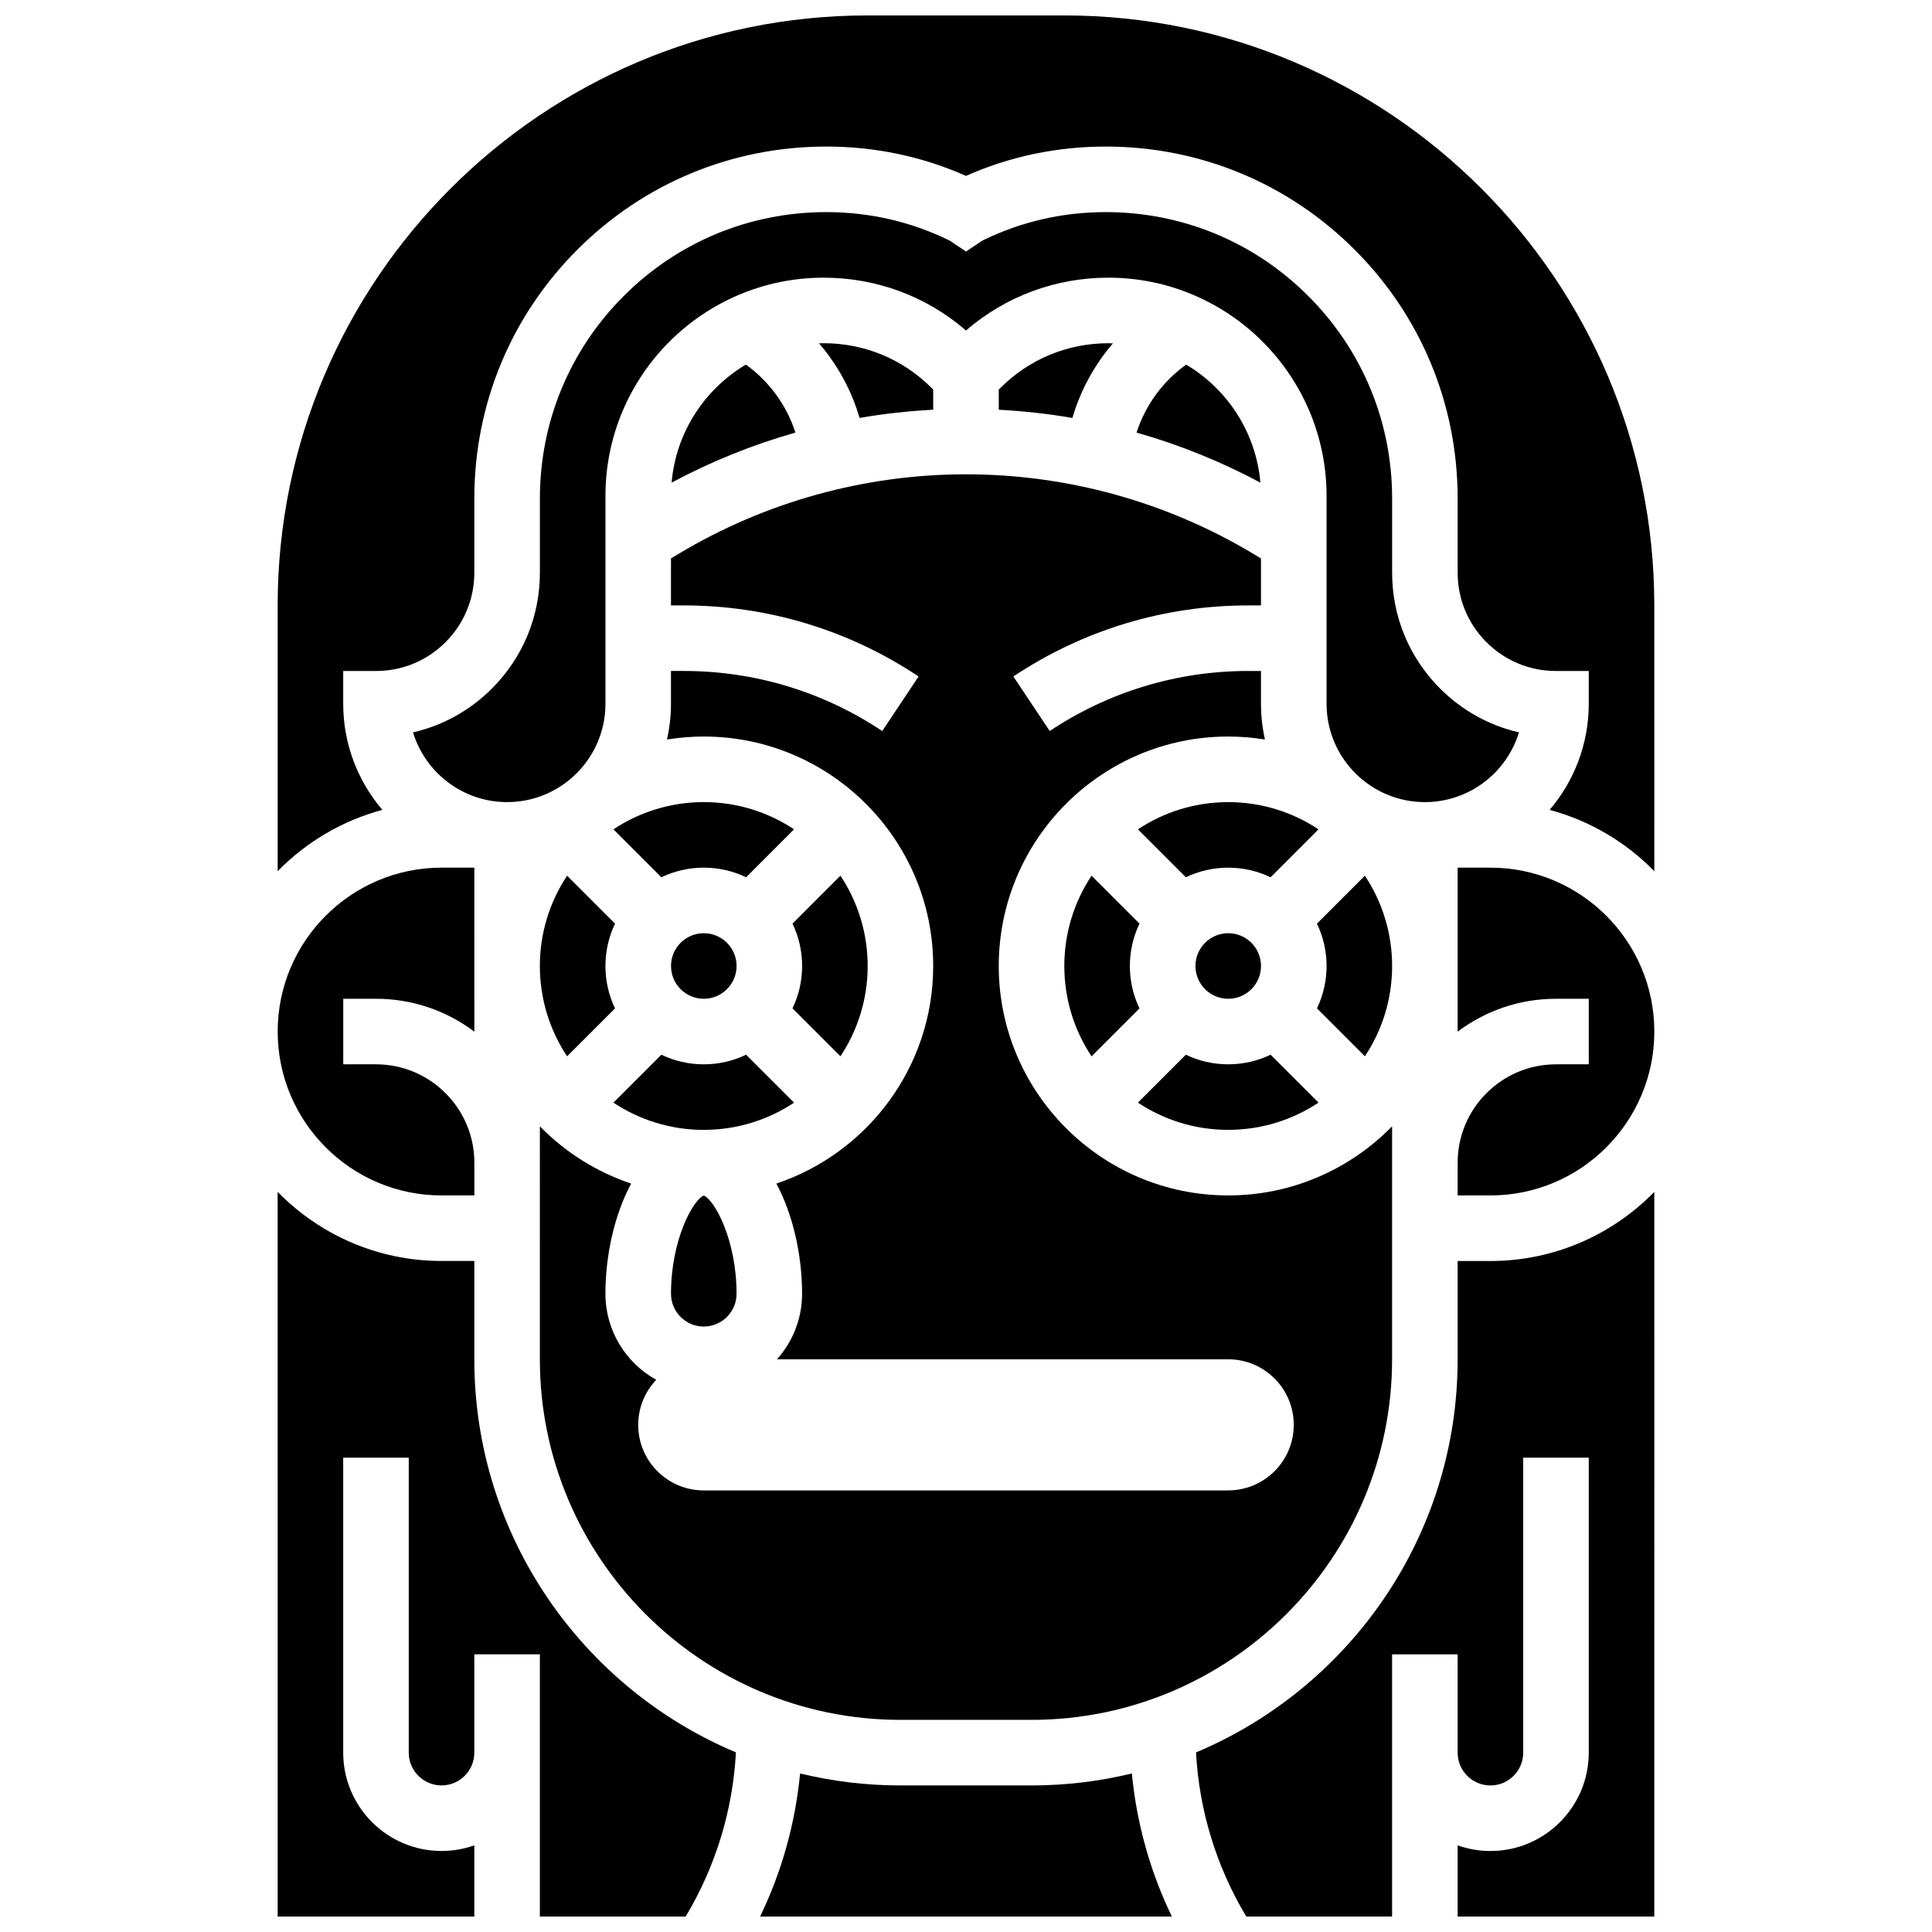 <?xml version="1.0" encoding="UTF-8"?>
<!-- Uploaded to: ICON Repo, www.iconrepo.com, Generator: ICON Repo Mixer Tools -->
<svg width="800px" height="800px" version="1.1" viewBox="144 144 512 512" xmlns="http://www.w3.org/2000/svg">
 <defs>
  <clipPath id="d">
   <path d="m217 148.09h366v226.91h-366z"/>
  </clipPath>
  <clipPath id="c">
   <path d="m217 459h123v192.9h-123z"/>
  </clipPath>
  <clipPath id="b">
   <path d="m460 459h123v192.9h-123z"/>
  </clipPath>
  <clipPath id="a">
   <path d="m345 613h110v38.902h-110z"/>
  </clipPath>
 </defs>
 <path d="m287.07 400c0 8.84 2.66 17.066 7.215 23.934l12.703-12.703c-1.629-3.406-2.543-7.215-2.543-11.23 0-4.019 0.914-7.828 2.547-11.227l-12.703-12.703c-4.559 6.863-7.219 15.09-7.219 23.93z"/>
 <path d="m287.07 504.23c0 52.688 42.863 95.551 95.551 95.551h34.746c52.688 0 95.551-42.863 95.551-95.551v-61.742c-11.047 11.289-26.43 18.312-43.434 18.312-33.527 0-60.805-27.277-60.805-60.805s27.277-60.805 60.805-60.805c3.316 0 6.566 0.277 9.742 0.789-0.684-3.051-1.055-6.223-1.055-9.477v-8.688h-3.426c-18.77 0-36.941 5.504-52.559 15.914l-9.637-14.457c18.48-12.316 39.984-18.828 62.195-18.828h3.426v-12.457l-1.973-1.184c-23.012-13.809-49.363-21.105-76.203-21.105s-53.191 7.297-76.207 21.105l-1.973 1.184v12.457h3.426c22.207 0 43.715 6.512 62.195 18.832l-9.637 14.457c-15.613-10.414-33.789-15.918-52.559-15.918h-3.426v8.688c0 3.254-0.371 6.422-1.055 9.477 3.176-0.512 6.426-0.789 9.742-0.789 33.527 0 60.805 27.277 60.805 60.805 0 26.801-17.438 49.59-41.559 57.664 4.387 8.203 6.812 18.898 6.812 29.199 0 6.668-2.519 12.758-6.656 17.371h119.58c9.594 0 17.371 7.777 17.371 17.371s-7.777 17.371-17.371 17.371l-138.98 0.004c-9.594 0-17.371-7.777-17.371-17.371 0-4.633 1.824-8.828 4.777-11.941-8.023-4.449-13.465-13.004-13.465-22.805 0-10.297 2.426-20.996 6.812-29.199-9.246-3.094-17.508-8.348-24.184-15.168z"/>
 <path d="m391.31 247.24-0.438-0.438c-7.641-7.641-17.797-11.848-28.602-11.848-0.41 0-0.812 0.02-1.219 0.031 4.926 5.723 8.605 12.457 10.742 19.77 6.441-1.113 12.957-1.832 19.516-2.176z"/>
 <path d="m341.66 240.62c-10.918 6.492-18.527 17.973-19.68 31.277 10.469-5.594 21.469-10.039 32.82-13.262-2.34-7.223-6.93-13.551-13.141-18.016z"/>
 <path d="m306.57 363.78 12.703 12.703c3.402-1.629 7.211-2.547 11.23-2.547 4.019 0 7.828 0.914 11.227 2.547l12.703-12.703c-6.863-4.555-15.09-7.215-23.93-7.215-8.84 0-17.066 2.66-23.934 7.215z"/>
 <path d="m490.7 222.44c-14.328-14.332-33.387-22.227-53.652-22.227-11.516 0-22.512 2.535-32.688 7.535l-4.356 2.906-4.356-2.906c-10.18-5-21.172-7.535-32.691-7.535-20.27 0-39.324 7.894-53.656 22.227s-22.223 33.387-22.223 53.656v19.668c0 11.602-4.516 22.508-12.719 30.711-5.84 5.84-13.047 9.809-20.902 11.613 3.254 10.688 13.203 18.48 24.938 18.48 14.371 0 26.059-11.691 26.059-26.059v-55.098c0-31.887 25.938-57.824 57.824-57.824 14 0 27.238 4.941 37.727 13.996 10.488-9.055 23.727-13.996 37.723-13.996 31.887 0 57.824 25.938 57.824 57.824v55.098c0 14.371 11.691 26.059 26.059 26.059 11.734 0 21.68-7.797 24.934-18.48-7.852-1.805-15.062-5.777-20.902-11.613-8.199-8.203-12.715-19.109-12.715-30.711v-19.668c0-20.27-7.894-39.324-22.227-53.656z"/>
 <path d="m341.73 423.51c-3.402 1.629-7.207 2.547-11.227 2.547-4.019 0-7.828-0.914-11.227-2.547l-12.703 12.703c6.863 4.555 15.09 7.215 23.93 7.215 8.84 0 17.066-2.66 23.934-7.215z"/>
 <path d="m437.72 234.96c-10.805 0-20.965 4.207-28.602 11.848l-0.438 0.438v5.34c6.559 0.344 13.074 1.062 19.516 2.176 2.141-7.312 5.816-14.047 10.742-19.77-0.402-0.012-0.809-0.031-1.219-0.031z"/>
 <path d="m373.94 400c0-8.84-2.66-17.066-7.215-23.934l-12.703 12.703c1.633 3.402 2.547 7.211 2.547 11.227 0 4.019-0.914 7.828-2.547 11.227l12.703 12.703c4.555-6.859 7.215-15.086 7.215-23.926z"/>
 <path d="m321.82 486.86c0 4.789 3.898 8.688 8.688 8.688 4.789 0 8.688-3.898 8.688-8.688 0-14.43-5.926-24.953-8.688-26.027-2.762 1.074-8.688 11.598-8.688 26.027z"/>
 <path d="m339.2 400c0 4.797-3.891 8.684-8.688 8.684-4.797 0-8.688-3.887-8.688-8.684 0-4.801 3.891-8.688 8.688-8.688 4.797 0 8.688 3.887 8.688 8.688"/>
 <g clip-path="url(#d)">
  <path d="m426.06 148.09h-52.117c-86.215 0-156.36 70.141-156.36 156.36v70.426c7.519-7.684 17.055-13.391 27.746-16.246-6.461-7.582-10.375-17.402-10.375-28.121v-8.688h8.688c6.961 0 13.504-2.711 18.426-7.633 4.922-4.922 7.633-11.465 7.633-18.426v-19.668c0-24.906 9.699-48.328 27.312-65.938 17.613-17.617 41.031-27.316 65.938-27.316 12.961 0 25.402 2.613 37.043 7.773 11.645-5.16 24.086-7.773 37.047-7.773 24.906 0 48.328 9.699 65.938 27.312 17.613 17.613 27.312 41.031 27.312 65.941v19.668c0 6.961 2.711 13.504 7.633 18.426s11.465 7.633 18.426 7.633h8.688v8.688c0 10.719-3.914 20.539-10.371 28.121 10.691 2.859 20.223 8.559 27.746 16.246l-0.004-70.426c0.004-86.215-70.137-156.36-156.35-156.36z"/>
 </g>
 <path d="m458.34 240.62c-6.211 4.461-10.797 10.793-13.145 18.016 11.352 3.223 22.355 7.668 32.82 13.262-1.148-13.305-8.758-24.785-19.676-31.277z"/>
 <path d="m217.59 417.37c0 23.949 19.484 43.434 43.434 43.434h8.688v-8.688c0-14.371-11.691-26.059-26.059-26.059h-8.688v-17.371h8.688c9.77 0 18.797 3.246 26.059 8.711l-0.004-43.461h-8.688c-23.949 0-43.43 19.484-43.43 43.434z"/>
 <g clip-path="url(#c)">
  <path d="m269.7 504.23v-26.059h-8.688c-17 0-32.387-7.023-43.434-18.309l0.004 192.04h52.117v-18.867c-2.719 0.965-5.641 1.492-8.688 1.492-14.371 0-26.059-11.691-26.059-26.059v-78.176h17.371v78.176c0 4.789 3.898 8.688 8.688 8.688s8.688-3.898 8.688-8.688v-26.059h17.371v69.492h38.637c7.938-13.234 12.488-28.102 13.324-43.5-40.684-17.09-69.332-57.344-69.332-104.17z"/>
 </g>
 <g clip-path="url(#b)">
  <path d="m530.29 478.18v26.059c0 46.824-28.648 87.078-69.336 104.17 0.836 15.398 5.391 30.266 13.324 43.5h38.641v-69.492h17.371v26.059c0 4.789 3.898 8.688 8.688 8.688 4.789 0 8.688-3.898 8.688-8.688v-78.176h17.371v78.176c0 14.371-11.691 26.059-26.059 26.059-3.047 0-5.969-0.531-8.688-1.492v18.867h52.117l0.004-192.04c-11.047 11.285-26.434 18.309-43.434 18.309z"/>
 </g>
 <path d="m538.98 373.94h-8.688v43.457c7.266-5.465 16.289-8.711 26.059-8.711h8.688v17.371h-8.688c-14.371 0-26.059 11.691-26.059 26.059v8.688h8.688c23.949 0 43.434-19.484 43.434-43.434 0-23.945-19.484-43.43-43.434-43.43z"/>
 <g clip-path="url(#a)">
  <path d="m417.37 617.16h-34.746c-9.156 0-18.059-1.102-26.59-3.172-1.266 13.199-4.848 26.008-10.598 37.914h109.12c-5.754-11.91-9.332-24.715-10.598-37.914-8.535 2.07-17.438 3.172-26.594 3.172z"/>
 </g>
 <path d="m493.42 436.21-12.703-12.703c-3.402 1.629-7.211 2.547-11.23 2.547s-7.828-0.914-11.227-2.547l-12.703 12.703c6.863 4.555 15.09 7.215 23.93 7.215 8.84 0 17.066-2.66 23.934-7.215z"/>
 <path d="m433.27 376.07c-4.555 6.867-7.215 15.094-7.215 23.934s2.66 17.066 7.215 23.934l12.703-12.703c-1.633-3.406-2.547-7.215-2.547-11.23 0-4.019 0.914-7.828 2.547-11.227z"/>
 <path d="m469.49 356.57c-8.84 0-17.066 2.66-23.934 7.215l12.703 12.703c3.402-1.633 7.211-2.547 11.227-2.547 4.019 0 7.828 0.914 11.227 2.547l12.703-12.703c-6.859-4.555-15.086-7.215-23.926-7.215z"/>
 <path d="m505.71 376.07-12.703 12.703c1.633 3.402 2.547 7.211 2.547 11.227 0 4.019-0.914 7.828-2.547 11.227l12.703 12.703c4.555-6.859 7.215-15.086 7.215-23.926s-2.66-17.066-7.215-23.934z"/>
 <path d="m478.18 400c0 4.797-3.891 8.684-8.688 8.684s-8.684-3.887-8.684-8.684c0-4.801 3.887-8.688 8.684-8.688s8.688 3.887 8.688 8.688"/>
</svg>